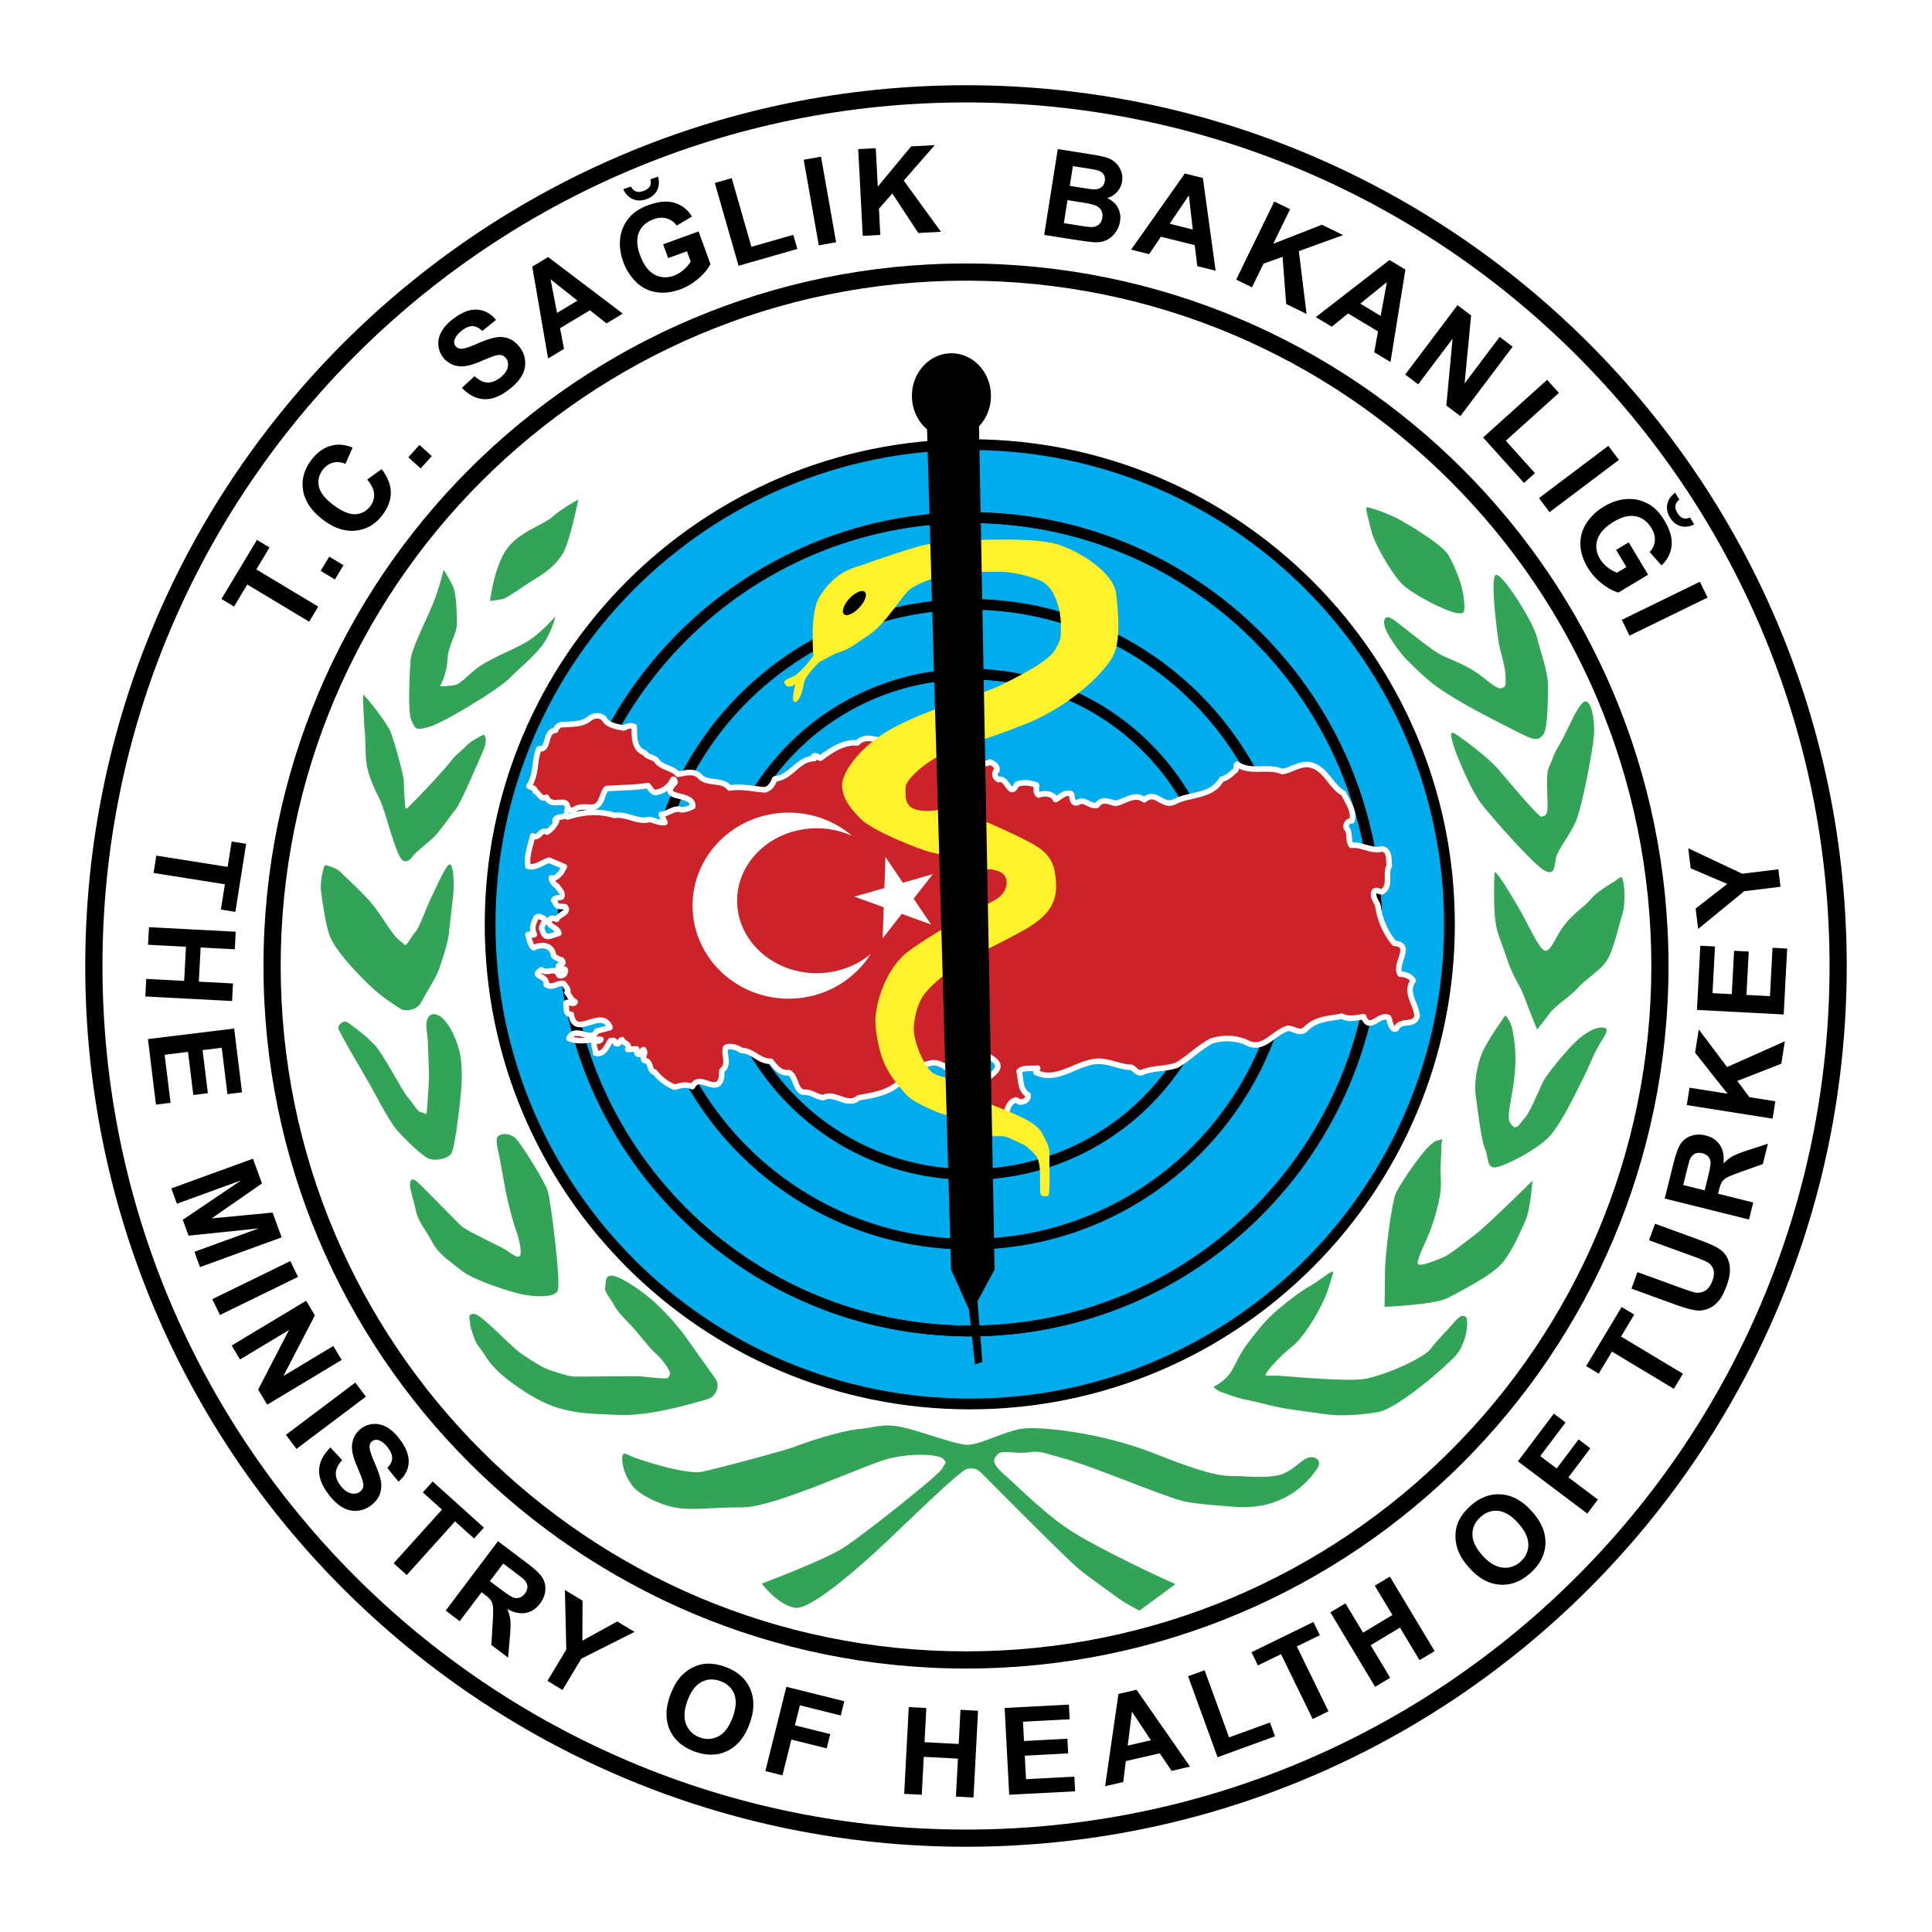 <svg xmlns="http://www.w3.org/2000/svg" width="2500" height="2500" viewBox="0 0 192.756 192.756"><path fill-rule="evenodd" clip-rule="evenodd" fill="#fff" d="M0 0h192.756v192.756H0V0z"/><path d="M8.506 96.378c0-24.267 9.836-46.235 25.738-62.137C50.145 18.34 72.111 8.505 96.375 8.504h.004c24.265 0 46.231 9.836 62.134 25.738 15.9 15.9 25.736 37.868 25.736 62.132v.004c0 24.266-9.836 46.234-25.738 62.137-15.9 15.9-37.867 25.736-62.13 25.736h-.005c-24.265 0-46.233-9.836-62.134-25.738-15.901-15.9-25.736-37.867-25.737-62.133v-.002h.001zm1.716-.001v.004c.001 23.791 9.644 45.33 25.234 60.92 15.591 15.592 37.13 25.234 60.921 25.236h.005c23.791-.002 45.328-9.645 60.917-25.234 15.592-15.592 25.234-37.131 25.236-60.924v-.004c-.002-23.791-9.645-45.329-25.234-60.919-15.59-15.592-37.129-25.236-60.921-25.236h-.004c-23.79 0-45.328 9.644-60.918 25.234-15.592 15.591-25.236 37.131-25.236 60.923z"/><path d="M48.898 92.217c0-26.432 21.427-47.859 47.858-47.859s47.857 21.427 47.857 47.859c0 26.432-21.426 47.859-47.857 47.859s-47.858-21.428-47.858-47.859z" fill-rule="evenodd" clip-rule="evenodd" fill="#00acec"/><path d="M48.363 92.217v-.001c0-13.364 5.417-25.463 14.174-34.22 8.756-8.757 20.854-14.173 34.216-14.174h.004c13.363 0 25.461 5.417 34.219 14.175 8.756 8.757 14.172 20.854 14.174 34.217v.004c0 13.364-5.418 25.461-14.176 34.219-8.756 8.758-20.854 14.174-34.215 14.174h-.004c-13.363 0-25.462-5.418-34.219-14.176-8.756-8.756-14.173-20.854-14.173-34.215v-.003zm1.072-.002v.004c.001 13.065 5.297 24.895 13.86 33.458 8.563 8.564 20.394 13.861 33.46 13.861h.004c13.065 0 24.895-5.297 33.458-13.859 8.564-8.564 13.861-20.395 13.861-33.461v-.004c0-13.066-5.297-24.896-13.859-33.459-8.564-8.563-20.395-13.86-33.461-13.86h-.004c-13.066 0-24.895 5.297-33.458 13.859-8.564 8.563-13.861 20.394-13.861 33.461z"/><path d="M55.645 92.217v-.001c0-11.353 4.603-21.631 12.042-29.07 7.438-7.438 17.715-12.04 29.066-12.041h.004c11.352 0 21.631 4.603 29.068 12.042 7.439 7.439 12.041 17.716 12.041 29.067v.004c0 11.352-4.602 21.631-12.041 29.069-7.439 7.439-17.715 12.041-29.067 12.041h-.004c-11.352 0-21.63-4.602-29.069-12.041S55.646 103.57 55.645 92.22v-.003zm1.072-.002v.004c0 11.055 4.482 21.063 11.727 28.309 7.246 7.244 17.255 11.727 28.311 11.727h.004c11.055 0 21.063-4.48 28.309-11.727 7.244-7.244 11.727-17.256 11.727-28.311v-.004c0-11.055-4.482-21.063-11.727-28.309-7.244-7.246-17.254-11.728-28.311-11.728h-.004c-11.055 0-21.063 4.482-28.308 11.727-7.245 7.246-11.727 17.256-11.728 28.312z"/><path d="M64.299 92.217v-.001c.001-8.963 3.634-17.077 9.507-22.95 5.873-5.873 13.986-9.505 22.947-9.506h.004c8.963 0 17.076 3.634 22.949 9.507 5.873 5.873 9.506 13.986 9.506 22.947v.004c0 8.961-3.633 17.077-9.506 22.95s-13.986 9.506-22.948 9.506h-.004c-8.962 0-17.077-3.633-22.95-9.506-5.872-5.873-9.505-13.986-9.506-22.948v-.003h.001zm1.073-.002v.004c.001 8.665 3.514 16.51 9.192 22.188 5.679 5.68 13.525 9.193 22.191 9.193h.004c8.665 0 16.51-3.514 22.19-9.191 5.678-5.68 9.191-13.525 9.191-22.192v-.004c0-8.665-3.514-16.51-9.191-22.189-5.68-5.68-13.525-9.193-22.191-9.193h-.004c-8.665 0-16.51 3.514-22.188 9.192-5.681 5.68-9.194 13.526-9.194 22.192z"/><path d="M55.645 92.217v-.001c0-11.353 4.603-21.631 12.042-29.07 7.438-7.438 17.715-12.04 29.066-12.041h.004c11.352 0 21.631 4.603 29.068 12.042 7.439 7.439 12.041 17.716 12.041 29.067v.004c0 11.352-4.602 21.631-12.041 29.069-7.439 7.439-17.715 12.041-29.067 12.041h-.004c-11.352 0-21.63-4.602-29.069-12.041S55.646 103.57 55.645 92.22v-.003zm1.072-.002v.004c0 11.055 4.482 21.063 11.727 28.309 7.246 7.244 17.255 11.727 28.311 11.727h.004c11.055 0 21.063-4.48 28.309-11.727 7.244-7.244 11.727-17.256 11.727-28.311v-.004c0-11.055-4.482-21.063-11.727-28.309-7.244-7.246-17.254-11.728-28.311-11.728h-.004c-11.055 0-21.063 4.482-28.308 11.727-7.245 7.246-11.727 17.256-11.728 28.312z"/><path d="M71.263 92.217v-.001c0-7.04 2.854-13.413 7.467-18.026a25.411 25.411 0 0 1 18.023-7.466h.004a25.412 25.412 0 0 1 18.025 7.467 25.418 25.418 0 0 1 7.467 18.023v.004c0 7.04-2.855 13.413-7.467 18.026a25.429 25.429 0 0 1-18.024 7.467h-.004a25.41 25.41 0 0 1-18.026-7.469 25.411 25.411 0 0 1-7.466-18.022v-.003h.001zm1.072-.002v.004a24.334 24.334 0 0 0 7.152 17.264 24.341 24.341 0 0 0 17.268 7.154h.004a24.347 24.347 0 0 0 17.264-7.152 24.345 24.345 0 0 0 7.154-17.268v-.004a24.344 24.344 0 0 0-7.152-17.265 24.35 24.35 0 0 0-17.268-7.154h-.004a24.348 24.348 0 0 0-17.265 7.152 24.352 24.352 0 0 0-7.153 17.269z"/><path d="M65.303 106.945c-.577-.039-.283-1.133-1.039-1.158-.241-.418.245-.697-.065-1.074-.263.105-.037.576-.42.475-.357.021-.2-.348-.266-.541l-.894.055c.326-.559-.43-.586-.561-.973-.248.051-.271.574-.624.361-.105-.264-.2-.348-.518-.256-.366.488-.63 1.473-1.505 1.238.103-.383-.583-1.328.323-1.203.084-.096.193-.066.223-.176-.989-.029-2.149.363-3.2-.096.655-1.348 2.273.492 2.774-.723l1.325-.348c-.01-.18-.306-.609-.634-.697-1.134-.363-2.91 1.447-3.232-.633-.646.004-.415-.639-.531-1.08.212-.354.751.26.924-.164-.368-.156-.54-.613-.81-.92l.084-.094c.019-.289-.251-.596-.426-.818-.616-.107-1.08.531-1.733.121.155-1.014-1.623-.729-.483-1.479.638.465 1.325-.348 1.696.455.161.277.453.062.591-.018.044-.164.212-.354.023-.521-.194.066-.388.131-.537.031-.415-.638.734-.33.25-.929-.219-.059-.587-.216-.817-.454-.036-.303-.142-.565-.386-.749-.379-.336-1.094-.293-1.58-.013-.394-.282-.451-.942-.582-1.329.193-.065.492.132.646-.003-.306-.61-.119-1.087.152-1.66.252-.284.646-.003.85.11.105.263-.216.587-.304.916.186.402.218.938.838.811l.898-.287c-.058-.66-1.499-.753-.772-1.497.249-.05.289.019.562.092.187-.478 1.289-.652.859-1.236-.383-.103-.854.123-.995-.443l-.175-.223c.197-.299.526-.211.789-.316.227-.408-.262-.774-.462-1.121-.313-.143-.554-.559-.55-.793.369.158.719-.276.957-.506l.34-.613-1.528-.644c-.705.222-1.333.816-2.1.61-.173-1.102.27-2.098.464-3.042.722.369.727-.744 1.449-.375.431-.294.767-.674.939-1.097l-.164-.044c.202-.533.704-.222 1.081-.532l.189.168c1.479-.483 3.048-.649 4.675-.155 1.226-.199 2.323.74 3.47.402.452.062 1.065.402 1.562.301l-.371-.803c.591-.018 1.373-.747 2-.461a2.375 2.375 0 0 0 1.146-.337c.053-1.511-3.55-.541-1.759-2.407-.095-.084-.021-.358-.215-.292-.3.682-.899 1.167-1.699 1.304-.467-.008-.529-.435-.813-.688-1.351.225-2.751.202-4.127.302-.505.568-.4 1.71-1.378 1.859-.646.003-1.427-.148-1.902.312-.208.121-.612-.34-.675.112.074-.273.176-.656-.178-.869-.602-.161-1.489.305-1.846-.553-.555.32-.802-.508-1.13-.596-.022-.357-.435-.351-.624-.519.775-1.141.511-2.561.997-3.721 1.124.184.469-1.751 1.667-1.841.088-.329.395-.598.738-.565.894-.054 1.938-.009 2.621-.588.446-.35 1.051-.422 1.471-.017.346.679 1.25.805 1.976.94.347-.2.665-.291 1.033-.134.024 1.003-.064 2.211 1.055 2.629.241.416.887.413 1.156.72.495.778 1.568.713 2.147 1.396.606-.072 1.519-.414 2.127.16.809.921 2.277.258 3.017 1.219 1.226-.199 2.266.079 3.528.183.565-.142.807-.604.994-1.082 1.693-.192 2.232-1.983 3.951-2.05l-.051-.248c.317-.091.423.172.642.231 1.03-.78 2.323-1.665 3.695-1.532 1.049-1.068 2.306.149 3.536-.284.766.206 1.718.812 2.536.386 1.36.834 2.345-1.307 3.605-.324.164.044.661-.058.627.285-.187.478-1.041.601-.571 1.255.398.048 1.208.089 1.558.535.762-.441 1.2.556 1.922.046.369.158.777.384.715.836-.348.201-.205.767.162.924.898-.288 1.123 1.942 1.807.483.594-.251 1.281-.185 1.977.061.021.358-.135.726.203.993.58-.196 1.406-.21 1.697.455.471-.226.92-.81 1.562-.579.16.278.01 1.059.645.877.709-.456 1.174.432 1.918.28.564-.788 1.256-.309 1.873-.203.924-.163 1.873-1.082 2.85-.35 1.213-1.024 1.828.842 3.062.175 1.496-.771 3.703-.474 4.641-2.217.564-.142.887-.466 1.346-.871.279-.16.01-.467.232-.642 1.33.943 3.02.106 4.494.735.854-.123 1.676-.782 2.65-.697 1.686.275 2.121 2.152 3.455 2.861.451.942 1.111 1.764.848 2.749-.398-.048-.693.4-.549.733.445.529.104 1.142.48 1.712 1.031-.134 1.994.652 3.07.354.781.15.656 1.056.729 1.661-.439.762.146 1.857-.551 2.492-.336.379-.586-.216-.963.094-.23.642.312 1.022.398 1.573a7.234 7.234 0 0 0 1.617 3.6c1.947.17-.09 2.087.58 3.087.467.008 1.014.154 1.295.641-.859 1.236.357 2.383.393 3.564-.348 1.08-1.639.207-2.096 1.258-.387.131-.568-.506-.66-.822.029-.109-.064-.193-.09-.318-.996-.441-1.867 1.494-2.5-.082-.73.098-1.488.305-2.156-.051-1.24.254-2.643.23-3.637 1.312-.598.484-1.152-.074-1.729-.111-1.465.43-2.4 2.172-3.928 1.529-1.186-.611-2.588-.635-3.748-.242-1.303.705-2.213 1.693-3.463 2.414-1.16.393-2.408.234-3.543.752-.467-.008-.598-.395-.967-.553-1.168-.02-2.174-.641-3.355-.605-2.076.088-4.035 2.145-6.162 1.105-.01-.18.184-.244.172-.424-.551.088-1.494-.107-1.846.326.207.76.037 1.828.895 2.352.031.537-.424.707-.836.715l-.354-.213c-1.365.279-.609 2.711-2.361 2.242-.492-.133-.926-.482-1.082-.994l.469-.871c-.324-.322-.938-.662-.791-1.209-.016-1.471 3.498-2.113 1.104-3.459-.789.316-.195 1.824-1.35 1.75-.831-.398-1.73.768-2.455-.248-.554-.559-1.451-1.15-2.239-.834-.73.098-1.387.801-2.183.705-.775 2.021-2.926 2.383-4.827 2.695-1.089.998-2.407-.646-3.518-.004-.795-.096-1.185-.611-2.024-.543-.861-.289-.647-1.523-1.41-1.961-.854.123-1.324-.531-1.809-1.131-1.183.035-1.769-1.061-2.936-1.08-.394-.281-1.091-.525-1.562-.301-.26.752.439 1.643-.382 2.303-.077.506.054.895-.352 1.312-.792.551-1.977-.939-2.602.301-.682-.301-1.208-.09-1.773.051a4.877 4.877 0 0 1-1.996-1.523z" fill-rule="evenodd" clip-rule="evenodd" fill="#cc2229" stroke="#fff" stroke-width=".554" stroke-linecap="round" stroke-linejoin="round" stroke-miterlimit="2.613"/><path d="M81.787 66.016s-1.444 1.372-1.56 2.068-.442 1.962-.906 1.962.032-1.785.032-1.785-.634.52-.982.056.116-.464.929-.929c.812-.464 1.855-1.972 1.855-1.972s-.412-4.303.632-5.927c1.044-1.625 2.205-2.492 3.713-2.955 1.508-.465.876-.324 2.984-1.021s3.5-1.16 4.544-1.276.348 3.385.348 3.385-1.707.528-2.519 1.108c-.812.58-2.45 3.495-4.157 4.615-1.179.774-1.896 1.406-2.94 1.723-.764.232-1.309.664-1.973.948zM97.607 53.877s5.594-.253 7.822.411 5.674 2.797 5.928 4.947c.252 2.149.41 4.44-.189 5.958-.602 1.518-4.078 5.137-8.836 7.034-4.387 1.749-7.585 2.544-9.071 3.429-1.486.885-2.908 2.232-2.908 2.908 0 .506-.19 1.834.948 2.182s2.466.032 2.466.032l.506 4.504s-.411 0-1.422-.253c-1.012-.253-5.737-2.072-7.002-3.352-1.264-1.279-1.802-2.165-1.833-3.334-.032-1.169 1.754-4.188 5.99-6.179 4.236-1.992 8.251-3.019 9.593-3.683 1.344-.664 4.852-2.339 5.611-3.572.758-1.233.6-1.343.633-2.513.031-1.17-.475-3.842-2.088-4.489-1.611-.647-3.145-.869-4.156-.869s-1.928.032-1.928.032l-.064-3.193zM98.145 81.899s2.344.961 4.439 2.055c2.182 1.138 2.719 2.102 2.783 4.378.062 2.276-1.471 3.462-3.193 4.457-1.723.996-5.374 2.703-6.653 3.556s-2.354 1.707-3.176 2.688c-.545.648-1.043 1.785-1.17 3.365-.126 1.582 1.201 4.283 1.96 4.693.759.412 1.391.412 1.391.412l.158 3.793s-.569-.062-1.423-.441c-.854-.381-2.308-.98-3.003-1.803s-1.627-1.865-2.197-3.365c-.417-1.102-.71-2.846-.727-3.732-.032-1.611.932-5.311 3.366-7.095 2.434-1.786 5.706-3.493 7.001-4.22 1.297-.727 2.023-.948 2.467-1.676.434-.715.283-1.406-.033-1.722-.314-.316-.789-.411-1.201-.506-.41-.095-.947.221-.947.221l.158-5.058zM98.523 110.064s2.039.744 3.303 1.359c1.266.615 1.896 1.09 2.244 1.816s.664 1.139.633 1.93c-.031.789.127 4.156-.158 4.156s-.695.189-.758-.379c-.064-.57.031-1.787-.064-2.514-.094-.727-.221-1.074-.822-1.611-.6-.539-.395-.443-1.232-.822s-1.186-.602-1.564-.633-1.17 0-1.17 0l-.412-3.302z" fill-rule="evenodd" clip-rule="evenodd" fill="#fff22d"/><path d="M84.752 59.709c.574-.616 1.26-.91 1.53-.658.271.253.025.957-.549 1.573-.575.616-1.26.91-1.531.658-.27-.252-.024-.957.55-1.573z" fill-rule="evenodd" clip-rule="evenodd"/><path d="M48.898 59.964s.378-3.31 1.608-5.107c1.23-1.797 3.688-2.459 4.635-3.31.946-.852 2.554-1.703 2.554-1.703s-.852 4.351-1.608 5.486c-.757 1.135-1.513 1.702-2.743 2.459-1.229.757-2.743 1.892-3.215 1.986a21.55 21.55 0 0 1-1.231.189z" fill-rule="evenodd" clip-rule="evenodd" fill="#33a457"/><path d="M43.886 68.476s.662-1.04.756-2.648c.094-1.608.946-2.459.946-3.688 0-1.23-.095-2.932-.378-3.594s-.946-1.703-.946-1.703-.284 1.229-.851 2.837c-.568 1.608-2.365 4.918-2.459 6.243-.094 1.324-.283 5.202.095 5.958.378.757.284 1.041 1.703.662s6.904-3.688 8.134-4.918c1.23-1.229 2.648-2.364 3.405-3.5.757-1.135 1.135-2.648 1.135-2.648s-1.513 1.797-3.027 2.648c-1.513.852-3.594 1.608-4.823 2.554-1.229.946-1.608 1.608-2.365 1.703-.757.094-1.325.094-1.325.094z" fill-rule="evenodd" clip-rule="evenodd" fill="#33a457"/><path d="M36.225 69.328c.022-.211 2.364 2.743 2.743 3.688.378.946 1.328 4.375 1.328 4.993 0 .619.089 2.473.182 2.627.092.154.216-.093.803-.649.587-.556 3.214-3.371 3.677-4.017.463-.646 1.202-1.14 1.542-1.542.34-.402 1.606-1.113 1.761-1.113.154 0 .371.59 0 1.453-.371.862-2.283 5.374-2.778 5.96-.494.587-1.699 2.376-2.379 2.963-.68.587-1.576 1.329-1.823 1.607-.247.277-.491.741-.955.618s-.803-1.298-1.143-2.255c-.34-.958-.927-3.211-1.36-4.045s-.865-1.761-1.143-2.842c-.278-1.082-.186-2.901-.278-3.705-.093-.803-.2-3.53-.177-3.741zM40.357 94.254c-.185-.248-.587-.368-1.143-1.11-.556-.741-1.236-1.854-1.823-2.626-.587-.772-1.391-1.545-1.916-2.07-.525-.525-1.109-1.047-1.511-1.449-.401-.401-1.329-.68-1.514-.68s-.525 1.789-.433 2.5c.093.71.445 3.503.927 4.666.742 1.79 3.767 4.725 4.632 5.467.667.57 1.761 1.324 2.441 1.727.396.234 1.573.152 2.005-.68s1.514-2.5 1.792-3.334c.278-.834.896-2.562.989-3.674s.463-3.587.463-4.635c0-1.047-.093-2.222-.463-2.098-.371.123-1.7 3.148-2.009 3.797s-.989 2.564-1.359 2.936c-.37.37-.893 1.51-1.078 1.263zM42.577 111.002s.187-2.387.218-3.375-.093-2.623-.093-3.365-.216-1.668-.154-2.193.337-1.105 1.112-.803c1.113.432 2.194 2.965 2.348 4.568s0 3.092-.123 4.203c-.124 1.113-.526 4.57-.866 5.064s-1.606.803-2.317.463-2.438-2.041-3.148-2.873c-.711-.83-1.823-2.994-2.441-4.107-.618-1.111-3.365-5.713-3.365-6.021s.491-.865.985-.525 1.792 1.299 2.657 2.225c.865.928 2.809 4.693 3.272 5.188.464.496 1.02 1.516 1.329 1.516.31-.002.555.375.586.035zM49.775 115.133s-.401-1.391-.124-1.73 1.298-.463 1.978.371c.68.834 2.747 4.168 3.025 5.064.278.895 1.391 9.451.958 10.008s-1.758.557-3.087.371c-1.328-.186-5.25-1.484-6.424-2.41-1.174-.928-2.379-1.727-2.936-2.809-.556-1.082-1.452-2.162-1.637-3.059-.186-.896-.463-1.766-.587-2.381-.124-.613.031-1.105.525-.77.495.338 4.314 4.377 4.728 4.664.8.557 3.612 1.85 4.168 2.189.557.342 1.298.99 1.514.65.217-.34-.092-1.729-.34-2.377-.247-.648-.803-2.598-1.112-4.232-.309-1.633-.587-3.272-.649-3.549z" fill-rule="evenodd" clip-rule="evenodd" fill="#33a457"/><path d="M46.994 131.129c.34-.154.649.031 1.329.588.68.557 2.658 2.502 3.245 2.998.587.494 2.345 1.604 2.871 1.818.525.217 2.194.773 2.75.805.556.029 5.93-.062 6.578-.031.649.031 2.84.371 2.933.123.092-.248.278-.309 0-.803s-.68-1.049-1.359-1.666c-.68-.617-1.851-2.193-2.469-2.812-.618-.617-1.39-1.455-1.576-1.885s-1.051-1.418-.927-1.789c.124-.371-.124-1.205.648-1.205s3.025 1.486 4.23 2.596 2.41 2.408 3.677 4.23 2.314 3.211 2.562 3.643c.247.434.096 1.607-.985 1.887-1.082.277-5.5 1.699-8.772 1.543-3.272-.154-5.624-.061-8.711-1.914-3.087-1.855-4.137-3.211-4.601-3.984-.463-.771-.803-.988-1.051-1.637-.247-.65-.494-1.391-.463-1.576.029-.187-.249-.775.091-.929zM117.279 158.047l-3.594 2.646s-1.418-.709-2.223-1.322c-.803-.615-2.506-1.75-3.83-2.838s-9.127-8.986-9.6-9.459-.898-.756-1.655-.473c-.757.283-5.959 5.344-7.803 7.094s-7.566 6.998-9.269 6.715c-1.702-.283-3.31-2.412-3.31-2.412s6.195-2.316 8.181-3.594 9.553-7.283 9.836-7.896c.284-.615.52-.475.095-.947-.426-.473-3.074-.615-5.391-.047s-11.397 4.871-14.613 4.871c-3.215 0-4.965.33-6.62.047s-3.783-1.324-4.445-2.27-.898-1.75-.946-2.365 0-.992.662-.615c.662.379 5.722 1.986 7.283 1.656 1.561-.33 8.323-2.127 9.269-2.506s4.445-1.561 6.337-1.75 2.412-.568 4.162-.236c1.75.33 5.25 1.701 6.574 1.797 1.323.094 3.831-1.371 5.627-1.607s7.896.377 13.24 2.506c5.344 2.127 6.717 2.223 7.898 2.223s3.877.332 5.107-.332c1.229-.662 1.465-1.182 2.176-1.465.709-.285 1.561.189.992 1.041-.568.85-2.932 4.207-8.135 3.83-5.201-.379-5.105-.473-7.377-1.277-2.27-.805-7.613-2.979-9.742-3.547-2.127-.568-2.363-.803-3.545-.615-1.184.189-2.697-.283-3.074.189-.379.473-.805.758.709 2.08 1.514 1.326 4.209 4.115 6.998 5.818 2.791 1.703 7.945 4.113 7.945 4.113l2.081.947zM121.062 138.373s1.23-.568 1.846-1.656c.613-1.086.803-1.701 1.75-2.932.945-1.229 1.844-2.316 2.932-3.215s2.127-1.703 3.121-2.27c.992-.568 1.701-1.23 2.08-1.373.379-.141.283-.189-.236 1.561s-2.412 4.918-3.641 5.865c-1.23.945-2.27 2.176-2.555 2.6-.283.426.143.285.852.285s7.094.662 8.986.33c1.891-.33 5.816-2.033 6.525-2.979s1.75-1.939 2.223-2.506c.473-.568.898-.994 1.277-.711.377.285.094 2.648-.947 3.832-1.039 1.182-5.863 5.344-7.756 5.674-1.891.332-3.781.379-4.682.283-.896-.094-2.127-.283-3.877-.52s-3.027-.662-4.445-.945-2.27-.709-2.648-.805c-.379-.092-.805-.518-.805-.518z" fill-rule="evenodd" clip-rule="evenodd" fill="#33a457"/><path d="M143.715 116.713s.096-1.938.096-2.506.426-.662-.52-.379c-.947.283-3.453 4.068-3.973 5.107-.521 1.041-1.137 6.621-1.137 7.852 0 1.229-.047 3.594-.047 3.594s5.014-.189 6.338-.898 4.35-2.223 5.391-3.453c1.041-1.229 1.797-3.074 2.316-4.209.521-1.135.711-4.02.711-4.02s-4.541 4.492-5.676 5.344-2.553 2.033-3.264 2.318c-.709.283-2.459 1.039-2.506.566s.805-2.08 1.324-3.451c.521-1.373.994-3.406.994-4.258.002-.849-.047-1.607-.047-1.607z" fill-rule="evenodd" clip-rule="evenodd" fill="#33a457"/><path d="M150.193 101.297s-1.797 2.506-2.316 3.736c-.52 1.229-.805 3.072-.662 4.113s.568 4.682.945 5.486c.379.805.143 1.844.947 1.844.803 0 4.492-1.844 5.674-3.311 1.182-1.465 2.459-4.162 3.168-5.58.711-1.418.805-1.844 1.371-2.932.568-1.088 1.467-2.033.662-2.129-.803-.094-1.844.521-2.789 1.42s-2.885 3.215-3.311 4.113-1.182 2.791-1.703 3.404c-.52.615-.85 1.277-1.229.9-.379-.379-.568-.521-.283-2.176.283-1.656.473-2.602.52-4.162s-.143-2.412-.283-3.264c-.142-.847-.711-1.462-.711-1.462z" fill-rule="evenodd" clip-rule="evenodd" fill="#33a457"/><path d="M149.107 87.109c.047-.567 1.701 2.27 2.459 3.547.756 1.277 1.891 3.877 2.506 4.162.615.284 1.088-1.324 1.986-2.506s2.08-1.892 2.742-2.696 2.412-1.702 2.838-2.081c.426-.378.615 2.459.236 3.642-.379 1.183-.945 3.925-1.703 4.871-.756.945-1.986 1.656-2.742 2.506-.756.852-2.223 1.75-2.789 2.508-.568.756-1.277 1.654-1.277 1.654s-.758-1.797-1.23-3.121-1.135-1.986-1.797-3.972c-.662-1.986-.945-2.364-1.135-3.688s-.142-4.259-.094-4.826z" fill-rule="evenodd" clip-rule="evenodd" fill="#33a457"/><path d="M154.545 76.516c.332-.615.379-1.183 1.088-2.317.709-1.135 1.561-3.5 2.316-4.114.758-.615 1.184 1.655 1.088 3.168-.094 1.513-1.182 7.188-1.797 8.654-.615 1.466-1.797 2.79-1.986 3.641-.189.852-.094 1.845-1.135 1.324-1.041-.52-5.201-5.249-6.242-6.573s-2.033-3.783-2.459-4.824c-.426-1.04-.898-2.553-.426-2.364.473.189 3.547 2.507 4.539 3.689.994 1.182 4.021 4.776 4.258 4.682s.613.047.613-1.087c0-1.136-.189-3.264.143-3.879z" fill-rule="evenodd" clip-rule="evenodd" fill="#33a457"/><path d="M149.248 57.363c.615-.236 3.736 4.682 4.115 6.29.377 1.608 1.135 3.357 1.088 5.155-.049 1.797-.049 3.972-.521 4.54-.473.568-.945.473-2.08-.094a219.947 219.947 0 0 1-4.492-2.317c-1.324-.71-3.027-1.703-4.115-2.507s-2.033-1.75-2.838-2.554c-.803-.804-1.797-2.27-2.127-3.027-.332-.756-.236-1.513.473-1.182s3.926 3.216 5.344 3.83c1.418.615 2.223.946 3.217 1.608.992.662 1.938 1.655 2.459 1.561.52-.095.473-.426.424-1.372-.047-.946-.52-2.317-.662-3.168-.142-.852-.9-6.527-.285-6.763z" fill-rule="evenodd" clip-rule="evenodd" fill="#33a457"/><path d="M136.385 50.6c.236 0 2.129.615 3.311 1.277 1.184.662 4.209 2.506 4.777 3.452.566.946 1.418 2.885 1.561 4.303.141 1.419.189 1.703-.805 1.513-.992-.188-4.398-1.844-5.486-3.026-1.086-1.182-2.648-4.02-2.885-5.013s-.71-2.506-.473-2.506z" fill-rule="evenodd" clip-rule="evenodd" fill="#33a457"/><path fill-rule="evenodd" clip-rule="evenodd" fill="#fff" d="M92.892 92.24l-2.921-1.064-1.914 2.449.109-3.106-2.921-1.063 2.988-.857.108-3.106 1.738 2.577 2.988-.857-1.914 2.449 1.739 2.578z"/><path d="M26.287 96.378c0-19.356 7.846-36.88 20.53-49.563C59.5 34.132 77.021 26.287 96.375 26.286h.004c19.354 0 36.878 7.846 49.562 20.53 12.682 12.683 20.527 30.205 20.527 49.559v.004c0 19.355-7.846 36.879-20.529 49.562s-30.205 20.529-49.558 20.529h-.005c-19.354 0-36.877-7.846-49.561-20.529-12.683-12.684-20.528-30.207-20.529-49.561v-.002h.001zm1.716-.001v.004c.001 18.881 7.654 35.975 20.026 48.348 12.373 12.373 29.467 20.025 48.348 20.027h.005c18.88-.002 35.972-7.654 48.345-20.027s20.025-29.467 20.027-48.35v-.004c-.002-18.88-7.654-35.974-20.027-48.346-12.371-12.374-29.465-20.027-48.347-20.027h-.004c-18.88.001-35.973 7.654-48.345 20.026-12.374 12.373-20.028 29.467-20.028 48.349z"/><path fill-rule="evenodd" clip-rule="evenodd" d="M30.846 62.026l-6.175-3.71-1.322 2.2-1.256-.755 3.542-5.894 1.256.754-1.315 2.19 6.174 3.71-.904 1.505zM32.85 55.536l1.421.854-.854 1.421-1.422-.853.855-1.422zM36.638 47.847l1.436-1.04c.605.782.911 1.554.917 2.316.005.762-.272 1.515-.832 2.258-.693.92-1.577 1.438-2.652 1.557s-2.157-.233-3.247-1.054c-1.153-.869-1.825-1.842-2.014-2.917-.189-1.076.082-2.099.812-3.069.639-.847 1.408-1.346 2.309-1.497.534-.091 1.138-.007 1.812.254l-.713 1.63c-.42-.188-.832-.23-1.235-.126-.404.104-.746.341-1.026.713-.387.513-.517 1.068-.39 1.666.127.598.603 1.207 1.428 1.828.875.659 1.616.971 2.225.936.609-.036 1.104-.305 1.483-.81.281-.372.403-.781.369-1.227-.035-.447-.262-.919-.682-1.418zM41.972 46.735l-1.233-1.11 1.11-1.233 1.233 1.11-1.11 1.233zM46.086 38.693l1.261-1.163c.425.395.842.604 1.253.63.411.026.828-.121 1.251-.44.449-.338.715-.688.799-1.05s.03-.67-.162-.925a.78.78 0 0 0-.458-.309c-.182-.043-.424-.017-.727.077-.206.066-.653.245-1.343.537-.887.376-1.582.542-2.088.497-.711-.063-1.273-.37-1.688-.919-.266-.354-.416-.76-.449-1.218s.078-.909.331-1.353c.254-.443.646-.865 1.176-1.265.866-.653 1.663-.952 2.391-.896.728.055 1.344.395 1.85 1.021l-1.365 1.105c-.329-.313-.649-.474-.963-.483-.313-.01-.665.133-1.055.427-.403.304-.655.625-.757.965a.64.64 0 0 0 .105.597.67.67 0 0 0 .525.266c.288.016.832-.151 1.631-.5.8-.351 1.427-.562 1.881-.636.455-.073.885-.03 1.293.129.408.159.777.458 1.107.895.299.397.469.852.51 1.364a2.48 2.48 0 0 1-.353 1.477c-.276.472-.714.935-1.315 1.388-.875.659-1.699.964-2.472.914-.773-.052-1.496-.429-2.169-1.132zM62.135 31.29l-1.62.974-1.659-1.306-2.981 1.791.399 2.062-1.591.956-1.579-9.164 1.589-.955 7.442 5.642zm-4.521-1.295l-2.685-2.129.649 3.352 2.036-1.223zM66.661 25.754l-.501-1.377 3.538-1.287 1.183 3.25c-.222.459-.613.936-1.174 1.428a5.794 5.794 0 0 1-1.845 1.104c-.851.31-1.659.4-2.422.272a3.63 3.63 0 0 1-1.986-1.017 5.303 5.303 0 0 1-1.269-2.001c-.31-.85-.407-1.67-.292-2.46a3.82 3.82 0 0 1 1.007-2.088c.423-.461 1.024-.833 1.801-1.116 1.011-.368 1.877-.442 2.601-.224s1.303.672 1.738 1.364l-1.526.903a1.842 1.842 0 0 0-.992-.714c-.4-.117-.837-.089-1.311.083-.717.261-1.204.696-1.461 1.307-.258.61-.223 1.365.104 2.262.353.968.831 1.617 1.437 1.944.605.328 1.255.365 1.951.112.344-.125.664-.318.96-.58.296-.261.534-.533.711-.816l-.377-1.034-1.875.685zm-1.771-7.858l.762-.277c.139.52.105.979-.099 1.378-.205.399-.553.688-1.045.868-.493.179-.945.182-1.359.007-.413-.174-.733-.505-.961-.992l.762-.277c.121.252.286.417.493.493.208.077.464.06.767-.05s.51-.261.62-.454.128-.425.06-.696zM73.686 26.52l-2.369-8.263 1.687-.484 1.966 6.855 4.177-1.198.404 1.408-5.865 1.682zM81.691 24.477l-1.505-8.537 1.729-.305 1.505 8.537-1.729.305zM86.077 23.535l-.453-8.656 1.752-.092.201 3.834 3.331-4.019 2.35-.123-3.091 3.542 3.714 5.105-2.261.119-2.595-3.939-1.332 1.519.137 2.618-1.753.092zM105.535 14.874l3.424.542c.678.107 1.18.216 1.504.325.324.109.604.274.838.495.234.22.416.493.545.817.127.325.162.672.104 1.041a2.036 2.036 0 0 1-1.492 1.662c.496.235.854.558 1.076.969.221.411.293.864.213 1.359a2.591 2.591 0 0 1-.451 1.096 2.32 2.32 0 0 1-.883.767c-.348.171-.756.245-1.223.223-.295-.015-.992-.105-2.096-.271l-2.916-.462 1.357-8.563zm1.508 1.697l-.312 1.974 1.131.179c.674.106 1.092.163 1.26.169.301.012.549-.053.744-.195.195-.143.316-.351.359-.626.043-.264.004-.49-.117-.677-.119-.188-.32-.322-.602-.403-.168-.046-.658-.134-1.471-.263l-.992-.158zm-.539 3.396l-.363 2.296 1.602.254c.623.099 1.021.144 1.195.135.266-.006.492-.087.684-.244.189-.156.309-.386.357-.691a1.12 1.12 0 0 0-.084-.685c-.096-.199-.256-.359-.479-.478s-.727-.241-1.514-.366l-1.398-.221zM121.285 27.009l-1.834-.457-.25-2.096-3.375-.841-1.174 1.74-1.803-.449 5.363-7.596 1.799.449 1.274 9.25zm-2.281-4.112l-.393-3.405-1.912 2.83 2.305.575zM123.334 27.894l3.801-7.791 1.576.77-1.682 3.45 4.862-1.9 2.115 1.032-4.42 1.6.771 6.265-2.035-.992-.359-4.703-1.902.682-1.149 2.357-1.578-.77zM138.729 36.116l-1.621-.974.375-2.077-2.98-1.791-1.633 1.321-1.592-.957 7.35-5.696 1.59.955-1.489 9.219zm-.979-4.6l.619-3.371-2.654 2.148 2.035 1.223zM140.199 37.367l5.217-6.922 1.357 1.022-.648 6.786 3.496-4.639 1.297.976-5.217 6.923-1.4-1.055.623-6.666-3.43 4.551-1.295-.976zM147.969 43.649l6.386-5.752 1.176 1.305-5.299 4.771 2.909 3.23-1.09.981-4.082-4.535zM153.545 49.698l6.922-5.218 1.056 1.402-6.921 5.217-1.057-1.401zM161.24 54.863l1.256-.754 1.939 3.227-2.965 1.782c-.494-.131-1.037-.424-1.627-.88s-1.068-.99-1.436-1.601c-.467-.776-.711-1.552-.73-2.325a3.65 3.65 0 0 1 .619-2.144 5.306 5.306 0 0 1 1.723-1.627c.775-.465 1.562-.717 2.359-.755s1.545.158 2.242.59c.533.328 1.014.846 1.439 1.555.553.922.793 1.759.717 2.51-.078.751-.412 1.407-1.008 1.966l-1.178-1.326c.303-.324.473-.694.512-1.11.037-.415-.072-.838-.332-1.27-.393-.654-.914-1.049-1.562-1.185-.646-.136-1.381.042-2.199.534-.883.531-1.428 1.125-1.635 1.781-.207.656-.119 1.302.262 1.936.189.314.439.591.752.833.312.241.625.421.938.542l.943-.567-1.029-1.712zm7.375-3.238l.418.695c-.482.235-.939.291-1.371.166-.432-.125-.781-.412-1.051-.86-.27-.449-.359-.893-.266-1.332.092-.439.355-.817.789-1.134l.418.696c-.225.167-.354.36-.391.579-.035.219.029.466.197.742.164.276.354.45.562.521.213.071.443.047.695-.073zM161.807 61.841l7.791-3.8.769 1.578-7.791 3.799-.769-1.577zM15.596 85.364l7.114 1.127.402-2.535 1.447.229-1.076 6.792-1.446-.229.399-2.523-7.114-1.127.274-1.734zM14.862 92.505l8.656.453-.092 1.753-3.409-.178-.179 3.408 3.409.18-.092 1.752-8.656-.453.092-1.754 3.784.199.179-3.409-3.784-.198.092-1.753zM14.759 103.67l8.604-1.055.782 6.367-1.454.18-.568-4.627-1.911.235.528 4.302-1.453.178-.529-4.301-2.331.285.589 4.795-1.454.178-.803-6.537zM17.095 118.57l8.146-2.965.899 2.469-5.025 3.485 6.082-.58.901 2.476-8.145 2.965-.556-1.525 6.411-2.338-6.997.726-.577-1.584 5.83-3.933-6.414 2.328-.555-1.524zM21.178 129.619l7.79-3.801.77 1.578-7.791 3.801-.769-1.578zM23.112 134.242l7.43-4.465.875 1.457-3.142 6.049 4.979-2.992.835 1.391-7.429 4.464-.904-1.501 3.076-5.948-4.885 2.936-.835-1.391zM28.525 143.156l6.922-5.217 1.057 1.403-6.922 5.217-1.057-1.403zM32.974 144.418l1.163 1.262c-.395.426-.604.842-.63 1.254-.026.41.121.826.44 1.25.338.449.688.717 1.05.801.362.084.67.029.925-.162a.792.792 0 0 0 .31-.459c.042-.182.017-.424-.078-.727-.066-.205-.245-.652-.537-1.342-.376-.887-.542-1.584-.497-2.088.063-.713.369-1.275.919-1.689a2.233 2.233 0 0 1 1.218-.447c.458-.033.909.076 1.352.33s.865.646 1.265 1.176c.653.867.951 1.662.896 2.391s-.395 1.344-1.021 1.85l-1.105-1.365c.312-.328.474-.648.483-.963.01-.312-.133-.664-.427-1.055-.304-.402-.625-.656-.964-.758a.67.67 0 0 0-.864.63c-.016.287.151.832.501 1.631s.562 1.426.635 1.881c.073.455.03.885-.129 1.293s-.458.777-.895 1.107c-.397.299-.852.469-1.364.51s-1.004-.078-1.477-.354c-.472-.275-.934-.715-1.387-1.316-.66-.873-.964-1.697-.914-2.471s.428-1.496 1.132-2.17zM39.277 155.965l4.82-5.352-1.908-1.718.98-1.088 5.111 4.601-.981 1.088-1.898-1.709-4.819 5.354-1.305-1.176zM44.467 160.688l5.216-6.922 2.944 2.219c.741.557 1.231 1.025 1.474 1.402.241.377.344.801.306 1.27-.038.471-.211.91-.52 1.32-.392.518-.867.832-1.426.941-.56.109-1.175-.02-1.847-.389.168.404.27.783.307 1.143s.019.932-.055 1.721l-.173 1.988-1.671-1.26.136-2.266c.045-.809.053-1.332.025-1.572-.027-.24-.096-.441-.205-.605s-.325-.367-.647-.609l-.284-.215-2.178 2.891-1.402-1.057zm4.411-2.936l1.034.779c.67.504 1.11.791 1.32.861a.96.96 0 0 0 .613.002c.199-.068.377-.207.534-.414.176-.232.256-.469.239-.707-.016-.236-.123-.459-.321-.668-.102-.102-.436-.365-1.002-.791l-1.09-.822-1.327 1.76zM54.62 167.701l1.879-3.127-.139-5.939 1.759 1.056-.011 3.998 3.478-1.914 1.727 1.037-5.316 2.676-1.872 3.117-1.505-.904zM66.865 169.141c.303-.83.681-1.484 1.135-1.957a4.11 4.11 0 0 1 1.166-.844c.441-.213.881-.33 1.321-.352.586-.029 1.211.076 1.875.316 1.201.438 2.026 1.16 2.475 2.17.45 1.008.433 2.176-.051 3.506-.48 1.318-1.213 2.219-2.199 2.701-.986.484-2.078.508-3.275.072-1.212-.439-2.041-1.162-2.487-2.162-.447-1.001-.433-2.15.04-3.45zm1.715.562c-.336.924-.377 1.701-.124 2.332.253.633.708 1.068 1.366 1.309.657.238 1.282.197 1.876-.121.594-.32 1.062-.953 1.407-1.898.34-.936.389-1.707.146-2.316s-.704-1.037-1.383-1.285c-.68-.246-1.312-.213-1.897.102-.586.311-1.05.938-1.391 1.877zM76.36 176.701l2.097-8.41 5.779 1.441-.354 1.422-4.076-1.017-.498 1.998 3.524.877-.354 1.422-3.524-.879-.891 3.572-1.703-.426zM90.212 178.973l.454-8.657 1.753.092-.179 3.41 3.409.178.179-3.408 1.752.092-.453 8.656-1.752-.092.198-3.785-3.409-.178-.199 3.783-1.753-.091zM100.688 179.062l-.454-8.654 6.409-.338.076 1.463-4.655.244.1 1.924 4.328-.228.078 1.465-4.328.226.123 2.344 4.823-.252.078 1.463-6.578.343zM118.729 176.254l-1.842.426-1.174-1.756-3.389.783-.258 2.086-1.809.416 1.33-9.203 1.807-.416 5.335 7.664zm-3.901-2.629l-1.895-2.854-.418 3.389 2.313-.535zM121.477 175.318l-2.942-8.076 1.651-.601 2.439 6.701 4.084-1.487.5 1.377-5.732 2.086zM130.965 171.508l-3.156-6.473-2.309 1.125-.641-1.316 6.18-3.016.643 1.317-2.297 1.121 3.158 6.472-1.578.77zM137.195 168.297l-4.463-7.432 1.504-.902 1.758 2.926 2.928-1.758-1.76-2.928 1.506-.904 4.465 7.43-1.506.904-1.951-3.246-2.926 1.758 1.951 3.248-1.506.904zM146.609 156.445c-.592-.656-.99-1.297-1.195-1.922-.15-.459-.215-.934-.197-1.424s.121-.934.311-1.332c.248-.531.635-1.035 1.158-1.506.951-.855 1.977-1.244 3.078-1.168s2.125.641 3.07 1.691c.939 1.041 1.391 2.111 1.354 3.209-.035 1.1-.525 2.074-1.473 2.926-.959.863-1.984 1.258-3.078 1.182s-2.102-.628-3.028-1.656zm1.301-1.25c.658.73 1.326 1.131 2.002 1.205.678.072 1.275-.125 1.795-.594.52-.467.779-1.039.775-1.713s-.342-1.385-1.016-2.133c-.666-.74-1.324-1.145-1.977-1.217-.652-.07-1.246.135-1.783.619-.539.482-.805 1.057-.803 1.721.003.667.339 1.37 1.007 2.112zM158.365 151.012l-6.922-5.217 3.584-4.758 1.17.883-2.527 3.353 1.642 1.239 2.186-2.901 1.17.883-2.186 2.901 2.94 2.214-1.057 1.403zM167 138.561l-6.174-3.711-1.322 2.199-1.256-.754 3.543-5.895 1.254.754-1.315 2.192 6.174 3.709-.904 1.506zM162.768 128.566l.602-1.65 4.414 1.607c.701.254 1.162.4 1.385.436a1.42 1.42 0 0 0 .984-.205c.297-.189.527-.512.693-.967.168-.461.199-.844.094-1.148s-.287-.531-.549-.68c-.26-.148-.713-.342-1.357-.576l-4.51-1.641.602-1.648 4.283 1.559c.979.355 1.654.652 2.025.887.373.236.654.523.846.863s.297.738.316 1.197-.088 1.01-.32 1.65c-.283.775-.586 1.332-.912 1.666-.326.336-.674.568-1.047.695a2.403 2.403 0 0 1-1.07.131c-.506-.062-1.217-.262-2.129-.594l-4.35-1.582zM174.5 121.674l-8.412-2.096.892-3.578c.225-.898.463-1.533.717-1.904.252-.369.602-.629 1.049-.777s.92-.16 1.416-.037c.631.158 1.107.473 1.426.945.318.471.439 1.088.363 1.852.307-.312.617-.555.932-.73.316-.174.852-.381 1.605-.621l1.896-.617-.506 2.029-2.139.762c-.762.273-1.248.471-1.457.59s-.369.262-.477.426-.211.441-.309.834l-.086.346 3.512.875-.422 1.701zm-4.428-2.912l.314-1.256c.203-.814.295-1.332.277-1.553-.02-.219-.098-.408-.238-.564s-.336-.266-.59-.33c-.283-.07-.531-.051-.742.057-.213.107-.377.293-.49.557-.055.133-.166.543-.338 1.23l-.33 1.326 2.137.533zM176.852 111.609l-8.561-1.355.273-1.734 3.793.599-3.238-4.092.367-2.326 2.823 3.76 5.765-2.57-.353 2.236-4.393 1.719 1.209 1.619 2.59.41-.275 1.734zM177.961 101.215l-8.656-.453.336-6.407 1.463.076-.245 4.655 1.922.1.227-4.328 1.463.077-.227 4.329 2.346.123.252-4.825 1.463.077-.344 6.576zM177.641 88.471l-3.621.445-4.596 3.765-.25-2.036 3.156-2.453-3.65-1.562-.244-2 5.38 2.541 3.61-.442.215 1.742zM90.984 39.495c0-2.346 1.765-4.247 3.941-4.247 2.178 0 3.941 1.901 3.941 4.247 0 1.19-.455 2.267-1.189 3.038l1.555 84.124-1.707 3.172.488 6.055-.732.244-.61-5.49-1.783-3.98-2.396-83.822c-.918-.779-1.508-1.986-1.508-3.341z"/><path d="M69.099 90.356c0-5.126 4.291-9.281 9.583-9.281 2.427 0 4.643.875 6.331 2.316a8.56 8.56 0 0 0-3.527-.751c-4.386 0-7.941 3.235-7.941 7.226s3.556 7.226 7.941 7.226c2.079 0 3.971-.729 5.387-1.918-1.682 2.676-4.72 4.463-8.191 4.463-5.292 0-9.583-4.155-9.583-9.281z" fill-rule="evenodd" clip-rule="evenodd" fill="#fff"/></svg>